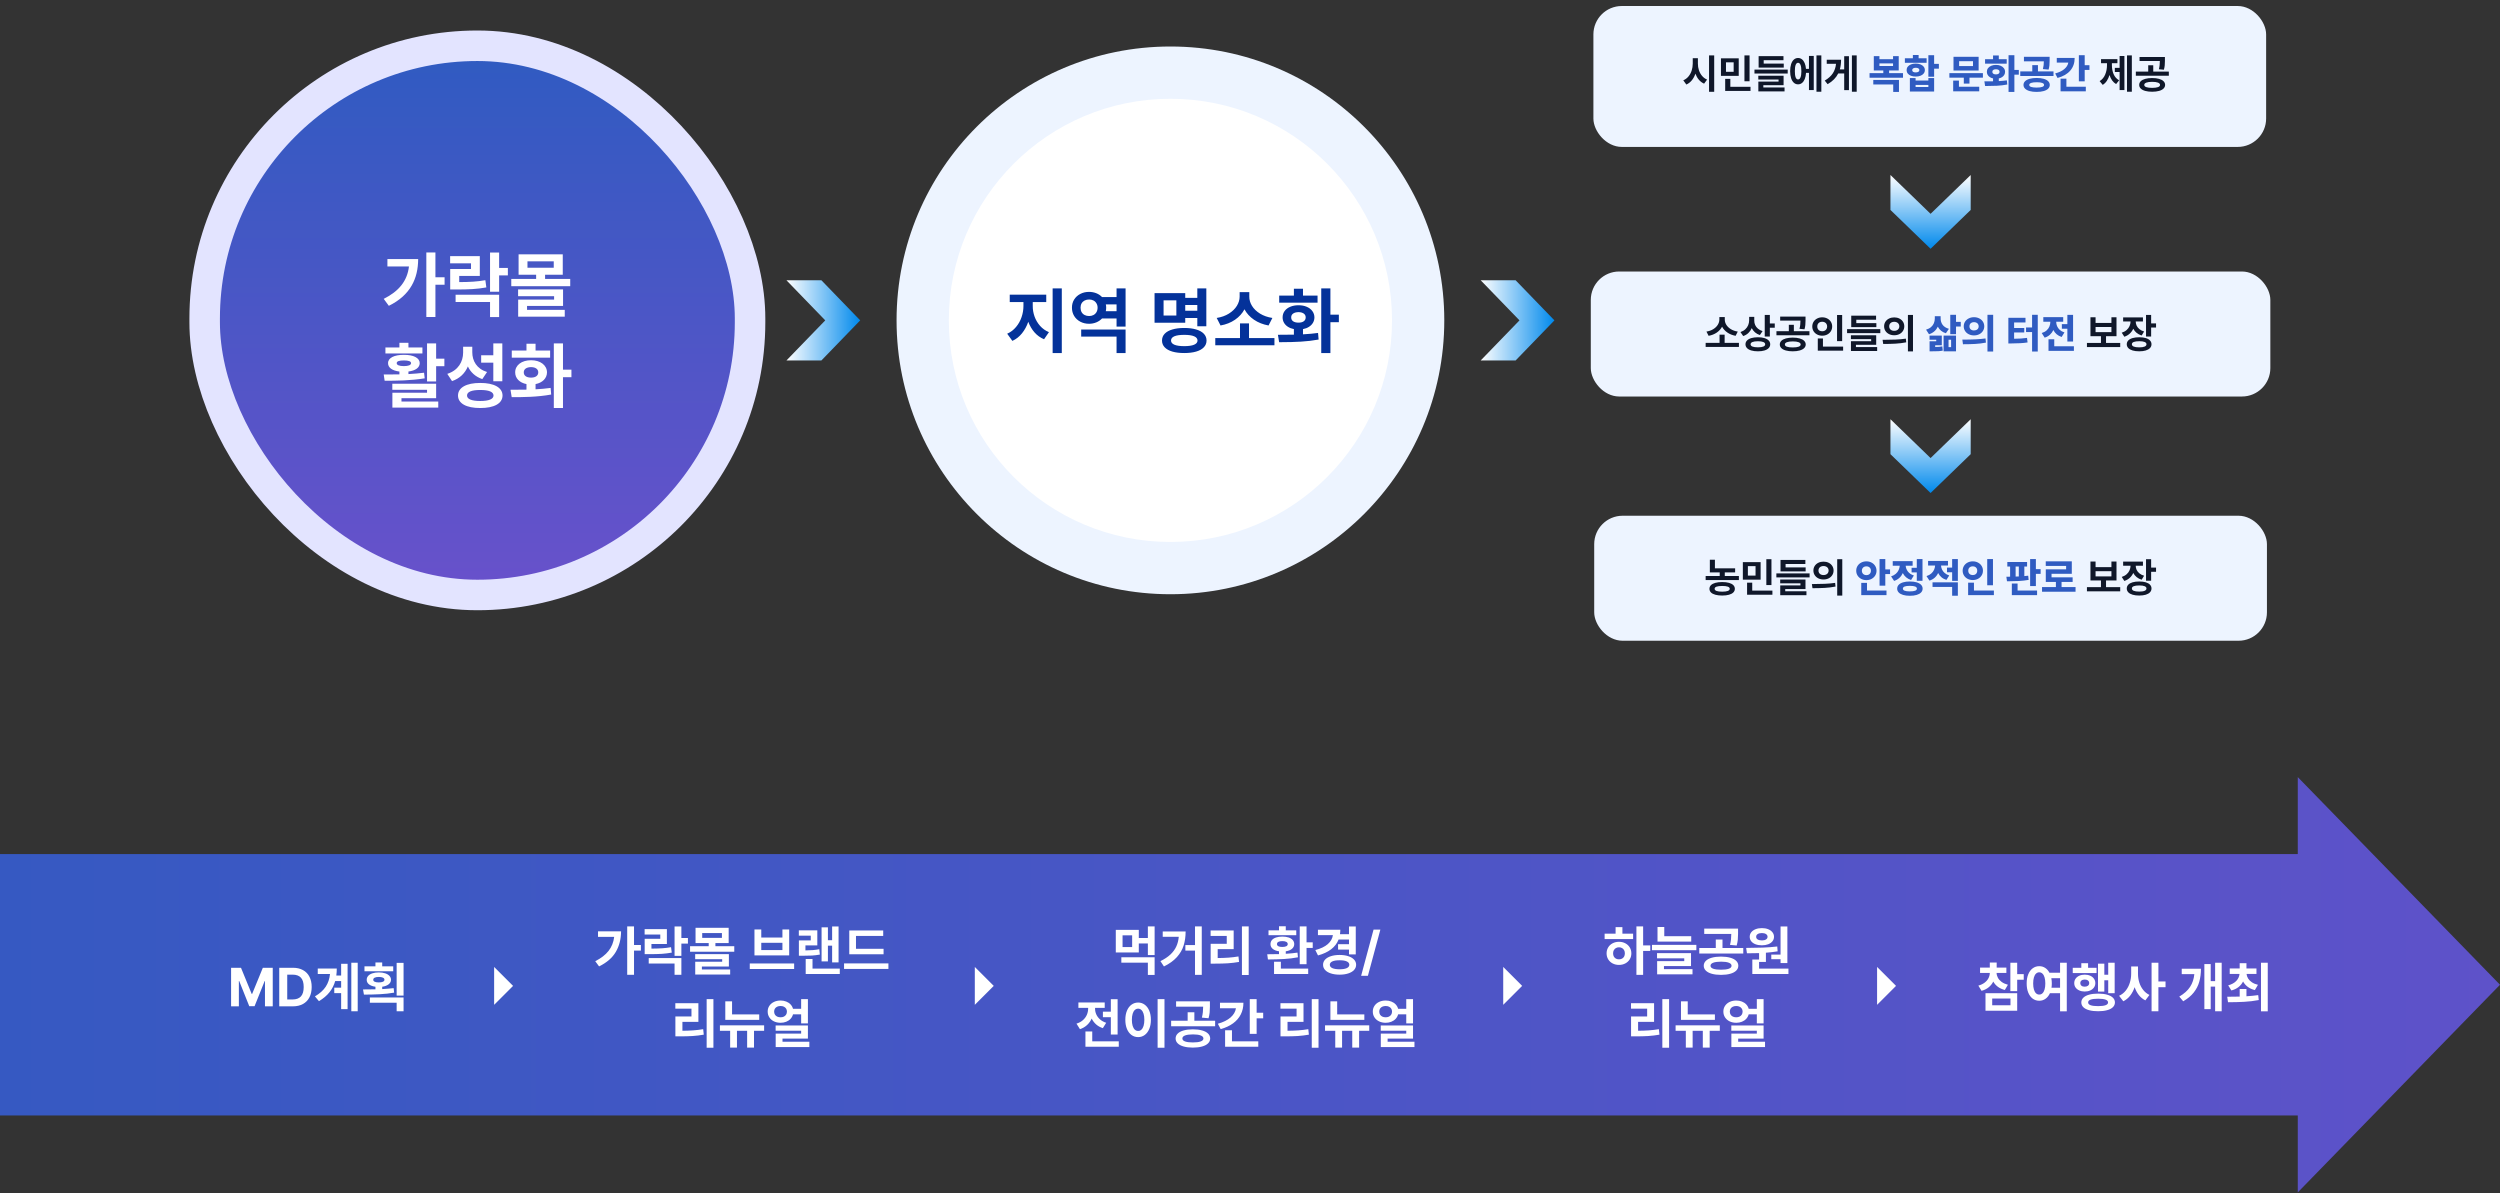 <svg width="1100" height="525" viewBox="0 0 1100 525" fill="none" xmlns="http://www.w3.org/2000/svg">
<rect x="0" y="0" width="1100" height="525" fill="#333333" stroke="none"/>
<rect x="90.051" y="20.135" width="239.977" height="241.655" rx="119.988" fill="url(#paint0_linear_364_16511)"/>
<rect x="90.051" y="20.135" width="239.977" height="241.655" rx="119.988" stroke="#E3E4FF" stroke-width="13.425"/>
<path d="M191.586 111.092V121.998H195.617V125.279H191.586V139.467H187.586V111.092H191.586ZM168.836 131.498C175.57 128.123 179.195 123.592 179.945 117.248H170.461V113.998H183.992C183.961 122.498 180.648 129.857 171.086 134.561L168.836 131.498ZM211.117 112.686V121.404H202.055V124.123C206.742 124.092 209.93 123.936 213.555 123.279L213.992 126.467C209.914 127.201 206.258 127.389 200.492 127.373H198.086V118.373H207.242V115.873H198.055V112.686H211.117ZM200.461 132.873V129.686H219.617V139.498H215.617V132.873H200.461ZM215.617 128.373V111.123H219.617V117.904H223.461V121.186H219.617V128.373H215.617ZM250.898 122.717V125.936H224.961V122.717H235.898V120.873H228.18V111.904H247.617V120.873H239.836V122.717H250.898ZM227.961 130.342V127.342H247.742V134.623H231.898V136.342H248.492V139.342H227.992V131.811H243.805V130.342H227.961ZM232.086 117.811H243.648V114.998H232.086V117.811ZM191.898 151.092V157.811H195.523V161.123H191.898V167.842H187.898V151.092H191.898ZM168.836 164.779C170.914 164.779 173.273 164.779 175.742 164.732V163.482C172.633 163.092 170.727 161.811 170.742 159.779C170.727 157.467 173.461 156.107 177.711 156.123C181.93 156.107 184.664 157.467 184.68 159.779C184.664 161.795 182.773 163.076 179.711 163.467V164.592C182.055 164.467 184.383 164.279 186.586 163.998L186.867 166.467C180.805 167.482 174.211 167.529 169.242 167.529L168.836 164.779ZM169.586 155.529V152.873H175.742V150.842H179.711V152.873H185.867V155.529H169.586ZM172.617 171.498V168.842H191.898V175.217H176.648V176.686H192.836V179.342H172.648V172.811H187.898V171.498H172.617ZM174.555 159.779C174.539 160.639 175.68 161.076 177.711 161.092C179.711 161.076 180.852 160.639 180.867 159.779C180.852 158.951 179.711 158.592 177.711 158.592C175.68 158.592 174.539 158.951 174.555 159.779ZM207.805 154.967C207.789 158.764 209.742 162.279 214.305 163.686L212.211 166.811C209.148 165.748 207.07 163.795 205.867 161.232C204.617 164.201 202.32 166.529 198.898 167.686L196.805 164.498C201.664 162.936 203.758 159.123 203.773 155.154V152.561H207.805V154.967ZM201.523 174.029C201.523 170.529 205.242 168.482 211.305 168.498C217.383 168.482 221.102 170.529 221.117 174.029C221.102 177.545 217.383 179.545 211.305 179.529C205.242 179.545 201.523 177.545 201.523 174.029ZM205.492 174.029C205.492 175.607 207.539 176.436 211.305 176.436C215.086 176.436 217.133 175.607 217.148 174.029C217.133 172.404 215.086 171.592 211.305 171.592C207.539 171.592 205.492 172.404 205.492 174.029ZM211.711 159.561V156.311H217.055V151.092H221.023V167.748H217.055V159.561H211.711ZM247.711 151.092V162.654H251.43V165.967H247.711V179.529H243.68V151.092H247.711ZM224.617 171.498C226.695 171.498 229.117 171.498 231.648 171.436V168.998C228.633 168.404 226.664 166.482 226.68 163.842C226.664 160.67 229.539 158.498 233.68 158.498C237.742 158.498 240.648 160.67 240.68 163.842C240.648 166.482 238.648 168.42 235.648 168.998V171.295C237.898 171.17 240.164 170.982 242.273 170.686L242.523 173.592C236.477 174.717 229.945 174.764 225.148 174.748L224.617 171.498ZM225.18 157.373V154.248H231.648V151.248H235.648V154.248H242.055V157.373H225.18ZM230.461 163.842C230.445 165.342 231.727 166.154 233.68 166.154C235.57 166.154 236.836 165.342 236.836 163.842C236.836 162.373 235.57 161.545 233.68 161.529C231.727 161.545 230.445 162.373 230.461 163.842Z" fill="white"/>
<path d="M361.404 158.616H346.027L363.113 140.962L346.027 123.307H361.404L378.489 140.962L361.404 158.616Z" fill="url(#paint1_linear_364_16511)"/>
<circle cx="514.988" cy="140.962" r="120.5" fill="#EDF4FF"/>
<circle cx="514.988" cy="140.962" r="97.5" fill="white"/>
<path d="M454.41 134.649C454.4 136.222 454.665 137.769 455.207 139.29C455.749 140.8 456.556 142.165 457.629 143.384C458.702 144.592 460.004 145.514 461.535 146.149L459.379 149.274C457.754 148.587 456.358 147.582 455.191 146.259C454.025 144.925 453.108 143.368 452.441 141.587C451.775 143.514 450.848 145.212 449.66 146.681C448.483 148.139 447.077 149.243 445.441 149.993L443.16 146.837C444.681 146.16 445.978 145.175 447.051 143.884C448.134 142.592 448.947 141.144 449.488 139.54C450.04 137.925 450.316 136.295 450.316 134.649V132.899H444.285V129.649H460.348V132.899H454.41V134.649ZM463.16 126.899H467.191V155.337H463.16V126.899ZM495.254 155.337H491.285V148.118H475.723V144.993H495.254V155.337ZM471.66 135.368C471.65 134.056 471.967 132.873 472.613 131.821C473.27 130.759 474.171 129.931 475.316 129.337C476.462 128.733 477.743 128.431 479.16 128.431C480.316 128.431 481.389 128.629 482.379 129.024C483.368 129.42 484.207 129.983 484.895 130.712H491.285V126.899H495.254V143.712H491.285V140.118H484.895C484.207 140.858 483.374 141.431 482.395 141.837C481.415 142.243 480.358 142.451 479.223 142.462C477.796 142.462 476.504 142.16 475.348 141.556C474.191 140.941 473.285 140.097 472.629 139.024C471.973 137.941 471.65 136.722 471.66 135.368ZM475.441 135.368C475.441 136.129 475.598 136.79 475.91 137.353C476.233 137.905 476.681 138.326 477.254 138.618C477.827 138.91 478.483 139.056 479.223 139.056C479.921 139.056 480.551 138.91 481.113 138.618C481.676 138.326 482.118 137.905 482.441 137.353C482.775 136.79 482.941 136.129 482.941 135.368C482.941 134.649 482.775 134.019 482.441 133.478C482.118 132.925 481.676 132.504 481.113 132.212C480.551 131.92 479.921 131.774 479.223 131.774C478.483 131.774 477.827 131.92 477.254 132.212C476.681 132.504 476.233 132.92 475.91 133.462C475.598 134.004 475.441 134.639 475.441 135.368ZM491.285 136.931V133.931H486.566C486.671 134.358 486.723 134.837 486.723 135.368C486.723 135.889 486.665 136.41 486.551 136.931H491.285ZM530.785 143.556H526.816V139.931H521.504V141.993H508.004V128.993H521.504V131.056H526.816V126.899H530.785V143.556ZM511.285 149.837C511.285 148.681 511.676 147.686 512.457 146.853C513.249 146.019 514.379 145.389 515.848 144.962C517.316 144.524 519.056 144.306 521.066 144.306C523.087 144.306 524.832 144.524 526.301 144.962C527.77 145.389 528.9 146.019 529.691 146.853C530.483 147.686 530.879 148.681 530.879 149.837C530.879 150.993 530.483 151.983 529.691 152.806C528.9 153.639 527.77 154.269 526.301 154.696C524.832 155.123 523.087 155.337 521.066 155.337C519.046 155.337 517.301 155.123 515.832 154.696C514.374 154.269 513.249 153.639 512.457 152.806C511.676 151.983 511.285 150.993 511.285 149.837ZM517.598 138.837V132.149H511.973V138.837H517.598ZM515.254 149.837C515.254 150.649 515.749 151.264 516.738 151.681C517.738 152.097 519.181 152.306 521.066 152.306C522.962 152.306 524.405 152.097 525.395 151.681C526.395 151.264 526.9 150.649 526.91 149.837C526.9 149.004 526.4 148.379 525.41 147.962C524.421 147.545 522.973 147.337 521.066 147.337C519.16 147.337 517.712 147.545 516.723 147.962C515.743 148.379 515.254 149.004 515.254 149.837ZM526.816 136.712V134.212H521.504V136.712H526.816ZM560.754 151.931H534.723V148.743H545.598V142.306H549.566V148.743H560.754V151.931ZM535.348 139.899C537.41 139.576 539.202 138.936 540.723 137.978C542.254 137.019 543.421 135.884 544.223 134.571C545.025 133.259 545.431 131.92 545.441 130.556V128.524H549.691V130.556C549.681 131.931 550.077 133.274 550.879 134.587C551.691 135.899 552.868 137.035 554.41 137.993C555.952 138.941 557.764 139.576 559.848 139.899L558.16 143.212C555.702 142.764 553.561 141.915 551.738 140.665C549.915 139.415 548.525 137.889 547.566 136.087C546.618 137.889 545.233 139.42 543.41 140.681C541.598 141.931 539.473 142.774 537.035 143.212L535.348 139.899ZM585.379 138.462H589.098V141.774H585.379V155.337H581.348V126.899H585.379V138.462ZM562.285 147.306C565.285 147.306 567.629 147.285 569.316 147.243V144.806C568.316 144.608 567.441 144.269 566.691 143.79C565.941 143.311 565.363 142.717 564.957 142.009C564.551 141.3 564.348 140.514 564.348 139.649C564.348 138.608 564.639 137.681 565.223 136.868C565.816 136.056 566.645 135.425 567.707 134.978C568.77 134.53 569.983 134.306 571.348 134.306C572.691 134.306 573.889 134.53 574.941 134.978C576.004 135.425 576.832 136.056 577.426 136.868C578.03 137.681 578.337 138.608 578.348 139.649C578.337 140.514 578.124 141.306 577.707 142.024C577.29 142.733 576.702 143.326 575.941 143.806C575.191 144.285 574.316 144.618 573.316 144.806V147.103C575.848 146.967 578.056 146.764 579.941 146.493L580.191 149.399C577.691 149.858 575.103 150.165 572.426 150.321C569.749 150.478 566.926 150.556 563.957 150.556H562.816L562.285 147.306ZM562.848 130.056H569.316V127.056H573.316V130.056H579.723V133.181H562.848V130.056ZM568.129 139.649C568.118 140.389 568.4 140.962 568.973 141.368C569.556 141.764 570.348 141.962 571.348 141.962C572.316 141.962 573.082 141.764 573.645 141.368C574.217 140.962 574.504 140.389 574.504 139.649C574.504 138.931 574.217 138.368 573.645 137.962C573.072 137.556 572.306 137.347 571.348 137.337C570.358 137.347 569.572 137.556 568.988 137.962C568.405 138.368 568.118 138.931 568.129 139.649Z" fill="#04329A"/>
<path d="M666.865 158.616H651.488L668.573 140.962L651.488 123.307H666.865L683.95 140.962L666.865 158.616Z" fill="url(#paint2_linear_364_16511)"/>
<rect x="701.096" y="2.645" width="296" height="62" rx="12.5" fill="#EDF4FF"/>
<path d="M747.075 27.992C747.069 28.994 747.219 29.961 747.523 30.893C747.828 31.824 748.285 32.653 748.895 33.38C749.504 34.106 750.245 34.654 751.118 35.023L749.8 36.816C748.909 36.412 748.142 35.832 747.497 35.076C746.858 34.32 746.352 33.433 745.977 32.413C745.607 33.526 745.089 34.496 744.421 35.322C743.753 36.143 742.944 36.77 741.995 37.203L740.642 35.34C741.544 34.959 742.306 34.394 742.927 33.644C743.554 32.888 744.022 32.023 744.333 31.051C744.644 30.072 744.802 29.053 744.808 27.992V25.602H747.075V27.992ZM751.979 24.371H754.247V40.402H751.979V24.371ZM765.04 33.371H757.218V25.654H765.04V33.371ZM759.081 34.707H761.349V38.205H770.226V40.016H759.081V34.707ZM762.808 31.596V27.43H759.433V31.596H762.808ZM767.554 24.389H769.804V35.762H767.554V24.389ZM786.591 32.369H771.966V30.611H786.591V32.369ZM773.653 33.318H784.78V37.502H775.868V38.486H785.202V40.227H773.671V35.902H782.565V35.006H773.653V33.318ZM773.794 24.688H784.728V26.48H776.026V27.975H784.851V29.732H773.794V24.688ZM801.392 40.367H799.247V24.371H801.392V40.367ZM787.663 31.297C787.663 30.119 787.804 29.094 788.085 28.221C788.372 27.348 788.776 26.68 789.298 26.217C789.825 25.748 790.44 25.514 791.144 25.514C791.782 25.514 792.348 25.704 792.84 26.085C793.338 26.466 793.739 27.017 794.044 27.737C794.354 28.452 794.551 29.305 794.633 30.295H795.942V24.6H798.052V39.629H795.942V32.07H794.65C794.586 33.107 794.401 34.007 794.097 34.769C793.792 35.524 793.385 36.105 792.875 36.509C792.371 36.913 791.794 37.115 791.144 37.115C790.44 37.115 789.825 36.881 789.298 36.412C788.776 35.938 788.372 35.264 788.085 34.391C787.804 33.512 787.663 32.48 787.663 31.297ZM789.737 31.297C789.731 32.51 789.849 33.427 790.089 34.048C790.335 34.663 790.687 34.965 791.144 34.953C791.606 34.965 791.964 34.666 792.216 34.057C792.474 33.447 792.603 32.548 792.603 31.358C792.603 30.122 792.477 29.19 792.225 28.564C791.973 27.936 791.612 27.623 791.144 27.623C790.687 27.623 790.335 27.934 790.089 28.555C789.849 29.176 789.731 30.09 789.737 31.297ZM816.948 40.367H814.839V24.371H816.948V40.367ZM802.886 35.463C804.474 34.52 805.657 33.453 806.437 32.264C807.222 31.074 807.693 29.68 807.852 28.08H803.765V26.27H810.075C810.075 27.857 809.891 29.281 809.521 30.541H811.446V24.723H813.538V39.664H811.446V32.316H808.827C808.358 33.254 807.74 34.115 806.973 34.9C806.205 35.685 805.265 36.4 804.151 37.045L802.886 35.463ZM938.009 40.367H935.882V24.371H938.009V40.367ZM923.841 35.691C924.948 35.012 925.763 34.042 926.284 32.782C926.812 31.517 927.075 30.143 927.075 28.66V27.799H924.456V26.006H931.663V27.799H929.237V28.66C929.231 30.107 929.48 31.426 929.984 32.615C930.494 33.805 931.3 34.713 932.401 35.34L931.083 36.992C929.735 36.195 928.766 34.865 928.174 33.002C927.893 33.975 927.503 34.833 927.005 35.577C926.507 36.321 925.903 36.91 925.194 37.344L923.841 35.691ZM930.521 29.855H932.63V24.635H934.739V39.629H932.63V31.666H930.521V29.855ZM946.938 34.338C948.104 34.338 949.115 34.458 949.971 34.698C950.826 34.933 951.485 35.278 951.948 35.735C952.411 36.187 952.646 36.728 952.651 37.361C952.646 37.982 952.411 38.519 951.948 38.97C951.485 39.427 950.823 39.773 949.962 40.007C949.106 40.247 948.099 40.367 946.938 40.367C945.784 40.367 944.776 40.247 943.915 40.007C943.06 39.773 942.4 39.427 941.938 38.97C941.475 38.519 941.243 37.982 941.243 37.361C941.243 36.728 941.475 36.187 941.938 35.735C942.4 35.278 943.06 34.933 943.915 34.698C944.776 34.458 945.784 34.338 946.938 34.338ZM939.767 31.508H945.216V28.713H947.431V31.508H954.286V33.318H939.767V31.508ZM941.401 25.092H952.563V26.393V26.858C952.563 27.561 952.534 28.212 952.476 28.81C952.417 29.407 952.294 30.031 952.106 30.682L949.909 30.471C950.073 29.814 950.182 29.217 950.234 28.678C950.287 28.133 950.319 27.523 950.331 26.85H941.401V25.092ZM943.476 37.361C943.47 37.789 943.766 38.114 944.363 38.337C944.967 38.554 945.825 38.662 946.938 38.662C948.052 38.662 948.91 38.554 949.514 38.337C950.117 38.114 950.419 37.789 950.419 37.361C950.419 36.922 950.12 36.588 949.522 36.359C948.931 36.125 948.09 36.008 947 36.008C945.863 36.008 944.99 36.122 944.381 36.351C943.771 36.579 943.47 36.916 943.476 37.361Z" fill="#0F172A"/>
<path d="M837.321 34.215H822.608V32.193H828.655V31.016H824.472V24.705H826.95V26.059H832.944V24.705H835.44V31.016H831.204V32.193H837.321V34.215ZM824.243 35.164H835.546V40.438H833.015V37.15H824.243V35.164ZM832.944 29.029V27.904H826.95V29.029H832.944ZM851.015 28.115H853.106V30.207H851.015V33.775H848.483V24.301H851.015V28.115ZM838.147 25.637H841.663V24.213H844.194V25.637H847.71V27.623H838.147V25.637ZM838.903 30.84C838.903 30.277 839.07 29.779 839.404 29.346C839.744 28.912 840.219 28.575 840.828 28.335C841.443 28.095 842.144 27.975 842.929 27.975C843.708 27.975 844.399 28.095 845.003 28.335C845.612 28.575 846.087 28.912 846.427 29.346C846.767 29.779 846.937 30.277 846.937 30.84C846.937 31.402 846.767 31.9 846.427 32.334C846.087 32.768 845.612 33.102 845.003 33.336C844.399 33.57 843.708 33.688 842.929 33.688C842.144 33.688 841.443 33.57 840.828 33.336C840.219 33.102 839.744 32.768 839.404 32.334C839.07 31.9 838.903 31.402 838.903 30.84ZM840.345 34.355H842.858V35.445H848.483V34.355H851.015V40.262H840.345V34.355ZM841.364 30.84C841.364 31.174 841.499 31.429 841.769 31.605C842.044 31.774 842.419 31.859 842.894 31.859C843.397 31.859 843.793 31.774 844.08 31.605C844.373 31.435 844.522 31.18 844.528 30.84C844.522 30.518 844.379 30.269 844.098 30.093C843.816 29.911 843.438 29.82 842.964 29.82C842.472 29.82 842.082 29.908 841.795 30.084C841.508 30.26 841.364 30.512 841.364 30.84ZM848.483 38.293V37.361H842.858V38.293H848.483ZM872.478 34.18H866.571V36.799H864.075V34.18H857.729V32.176H872.478V34.18ZM859.399 35.463H861.931V38.152H870.86V40.174H859.399V35.463ZM859.54 24.986H870.597V31.033H859.54V24.986ZM868.118 29.082V26.938H862.019V29.082H868.118ZM886.329 30.77H888.28V32.844H886.329V40.438H883.763V24.301H886.329V30.77ZM873.128 35.797C874.751 35.797 876.022 35.788 876.942 35.77V34.505C876.392 34.388 875.908 34.191 875.492 33.916C875.082 33.641 874.766 33.304 874.543 32.905C874.326 32.507 874.218 32.07 874.218 31.596C874.218 31.004 874.385 30.477 874.719 30.014C875.059 29.551 875.533 29.193 876.143 28.941C876.752 28.684 877.446 28.555 878.226 28.555C878.993 28.555 879.682 28.684 880.291 28.941C880.9 29.199 881.375 29.56 881.715 30.023C882.061 30.48 882.233 31.004 882.233 31.596C882.233 32.076 882.119 32.516 881.891 32.914C881.662 33.312 881.34 33.649 880.924 33.925C880.508 34.2 880.024 34.397 879.474 34.514V35.683C880.874 35.601 882.058 35.492 883.024 35.357L883.2 37.185C881.694 37.473 880.162 37.657 878.604 37.739C877.051 37.815 875.331 37.853 873.444 37.853L873.128 35.797ZM873.427 26.041H876.942V24.406H879.474V26.041H882.954V28.027H873.427V26.041ZM876.626 31.596C876.62 31.965 876.761 32.246 877.048 32.44C877.335 32.633 877.728 32.732 878.226 32.738C878.718 32.732 879.104 32.633 879.386 32.44C879.673 32.246 879.813 31.965 879.808 31.596C879.813 31.232 879.673 30.954 879.386 30.761C879.099 30.567 878.712 30.471 878.226 30.471C877.728 30.471 877.335 30.567 877.048 30.761C876.761 30.954 876.62 31.232 876.626 31.596ZM896.12 34.303C897.298 34.303 898.32 34.426 899.188 34.672C900.055 34.912 900.723 35.264 901.191 35.727C901.66 36.184 901.897 36.734 901.903 37.379C901.897 38.012 901.66 38.56 901.191 39.023C900.723 39.485 900.052 39.837 899.179 40.077C898.312 40.323 897.292 40.443 896.12 40.438C894.954 40.443 893.935 40.323 893.062 40.077C892.194 39.837 891.523 39.485 891.049 39.023C890.574 38.56 890.337 38.012 890.337 37.379C890.337 36.734 890.571 36.184 891.04 35.727C891.515 35.264 892.186 34.912 893.053 34.672C893.926 34.426 894.948 34.303 896.12 34.303ZM888.913 31.402H894.204V28.66H896.7V31.402H903.538V33.441H888.913V31.402ZM890.53 25.004H901.833V26.305V26.77C901.833 27.48 901.804 28.136 901.745 28.739C901.687 29.343 901.563 29.973 901.376 30.629L898.88 30.4C899.038 29.773 899.144 29.196 899.196 28.669C899.255 28.136 899.287 27.57 899.293 26.973H890.53V25.004ZM892.868 37.379C892.862 37.772 893.132 38.062 893.677 38.249C894.228 38.437 895.042 38.533 896.12 38.539C898.3 38.527 899.39 38.141 899.39 37.379C899.39 36.98 899.114 36.682 898.563 36.482C898.019 36.283 897.228 36.184 896.19 36.184C893.97 36.184 892.862 36.582 892.868 37.379ZM917.267 28.695H919.358V30.77H917.267V35.779H914.7V24.301H917.267V28.695ZM904.276 32.316C905.993 31.854 907.338 31.209 908.311 30.383C909.289 29.557 909.872 28.613 910.06 27.553H904.979V25.496H912.854C912.854 27.705 912.21 29.56 910.921 31.06C909.638 32.554 907.769 33.635 905.313 34.303L904.276 32.316ZM906.649 34.602H909.216V38.152H917.759V40.174H906.649V34.602Z" fill="#2F5BC1"/>
<path d="M831.797 92.377L831.797 77L849.452 94.085L867.106 77L867.106 92.377L849.452 109.462L831.797 92.377Z" fill="url(#paint3_linear_364_16511)"/>
<rect x="699.951" y="119.462" width="299" height="55" rx="12.5" fill="#EDF4FF"/>
<path d="M765.129 152.663H750.486V150.87H756.604V147.249H758.836V150.87H765.129V152.663ZM750.838 145.896C751.998 145.714 753.006 145.354 753.861 144.814C754.723 144.275 755.379 143.637 755.83 142.898C756.281 142.16 756.51 141.407 756.516 140.64V139.497H758.906V140.64C758.9 141.413 759.123 142.169 759.574 142.907C760.031 143.646 760.693 144.284 761.561 144.823C762.428 145.356 763.447 145.714 764.619 145.896L763.67 147.759C762.287 147.507 761.083 147.029 760.058 146.326C759.032 145.623 758.25 144.765 757.711 143.751C757.178 144.765 756.398 145.626 755.373 146.335C754.354 147.038 753.158 147.513 751.787 147.759L750.838 145.896ZM771.879 141.097C771.873 141.765 772.002 142.4 772.266 143.004C772.535 143.602 772.942 144.135 773.487 144.604C774.038 145.072 774.721 145.433 775.535 145.685L774.34 147.425C773.508 147.149 772.793 146.751 772.195 146.229C771.598 145.708 771.123 145.09 770.771 144.375C770.414 145.201 769.919 145.916 769.286 146.52C768.659 147.117 767.9 147.565 767.01 147.864L765.797 146.106C766.658 145.819 767.373 145.409 767.941 144.876C768.51 144.343 768.932 143.736 769.207 143.057C769.482 142.371 769.623 141.647 769.629 140.886V139.427H771.879V141.097ZM768.012 151.485C768.012 150.847 768.231 150.296 768.671 149.833C769.116 149.364 769.752 149.007 770.578 148.761C771.404 148.515 772.377 148.392 773.496 148.392C774.598 148.392 775.553 148.515 776.361 148.761C777.17 149.007 777.794 149.364 778.233 149.833C778.673 150.296 778.893 150.847 778.893 151.485C778.893 152.13 778.673 152.684 778.233 153.146C777.794 153.615 777.17 153.97 776.361 154.21C775.553 154.456 774.598 154.579 773.496 154.579C772.377 154.579 771.404 154.456 770.578 154.21C769.752 153.97 769.116 153.615 768.671 153.146C768.231 152.684 768.012 152.13 768.012 151.485ZM770.262 151.485C770.256 151.931 770.525 152.265 771.07 152.487C771.621 152.71 772.43 152.821 773.496 152.821C775.617 152.821 776.678 152.376 776.678 151.485C776.678 151.052 776.405 150.721 775.86 150.492C775.321 150.264 774.533 150.149 773.496 150.149C772.441 150.149 771.636 150.264 771.079 150.492C770.528 150.721 770.256 151.052 770.262 151.485ZM776.484 138.583H778.734V142.327H780.896V144.19H778.734V148.075H776.484V138.583ZM788.807 148.55C789.973 148.55 790.983 148.67 791.839 148.91C792.694 149.145 793.354 149.49 793.816 149.947C794.279 150.398 794.514 150.94 794.52 151.573C794.514 152.194 794.279 152.73 793.816 153.182C793.354 153.639 792.691 153.984 791.83 154.219C790.975 154.459 789.967 154.579 788.807 154.579C787.652 154.579 786.645 154.459 785.783 154.219C784.928 153.984 784.269 153.639 783.806 153.182C783.343 152.73 783.111 152.194 783.111 151.573C783.111 150.94 783.343 150.398 783.806 149.947C784.269 149.49 784.928 149.145 785.783 148.91C786.645 148.67 787.652 148.55 788.807 148.55ZM781.635 145.72H787.084V142.925H789.299V145.72H796.154V147.53H781.635V145.72ZM783.27 139.304H794.432V140.604V141.07C794.432 141.773 794.402 142.424 794.344 143.021C794.285 143.619 794.162 144.243 793.975 144.894L791.777 144.683C791.941 144.026 792.05 143.429 792.103 142.89C792.155 142.345 792.188 141.735 792.199 141.062H783.27V139.304ZM785.344 151.573C785.338 152.001 785.634 152.326 786.231 152.549C786.835 152.766 787.693 152.874 788.807 152.874C789.92 152.874 790.778 152.766 791.382 152.549C791.985 152.326 792.287 152.001 792.287 151.573C792.287 151.134 791.988 150.8 791.391 150.571C790.799 150.337 789.958 150.22 788.868 150.22C787.731 150.22 786.858 150.334 786.249 150.562C785.64 150.791 785.338 151.128 785.344 151.573ZM810.551 150.097H808.301V138.601H810.551V150.097ZM797.402 143.646C797.402 142.878 797.596 142.187 797.982 141.571C798.369 140.956 798.894 140.479 799.556 140.139C800.224 139.793 800.965 139.62 801.779 139.62C802.588 139.62 803.326 139.793 803.994 140.139C804.662 140.479 805.189 140.956 805.576 141.571C805.963 142.187 806.156 142.878 806.156 143.646C806.156 144.425 805.963 145.125 805.576 145.746C805.189 146.361 804.662 146.842 803.994 147.188C803.326 147.533 802.588 147.706 801.779 147.706C800.965 147.706 800.224 147.533 799.556 147.188C798.888 146.842 798.36 146.361 797.974 145.746C797.593 145.125 797.402 144.425 797.402 143.646ZM799.6 143.646C799.594 144.079 799.685 144.457 799.872 144.779C800.06 145.096 800.317 145.339 800.646 145.509C800.979 145.673 801.357 145.755 801.779 145.755C802.189 145.755 802.556 145.673 802.878 145.509C803.206 145.339 803.464 145.096 803.651 144.779C803.845 144.457 803.941 144.079 803.941 143.646C803.941 143.224 803.845 142.854 803.651 142.538C803.464 142.222 803.206 141.981 802.878 141.817C802.55 141.647 802.184 141.565 801.779 141.571C801.357 141.565 800.979 141.647 800.646 141.817C800.317 141.981 800.06 142.222 799.872 142.538C799.685 142.854 799.594 143.224 799.6 143.646ZM799.828 148.937H802.096V152.505H810.973V154.298H799.828V148.937ZM827.338 146.581H812.713V144.823H827.338V146.581ZM814.4 147.53H825.527V151.714H816.615V152.698H825.949V154.438H814.418V150.114H823.312V149.218H814.4V147.53ZM814.541 138.899H825.475V140.692H816.773V142.187H825.598V143.944H814.541V138.899ZM833.455 139.655C834.293 139.655 835.049 139.822 835.723 140.156C836.396 140.49 836.924 140.956 837.305 141.554C837.691 142.146 837.885 142.819 837.885 143.575C837.885 144.331 837.691 145.008 837.305 145.605C836.924 146.203 836.396 146.672 835.723 147.012C835.049 147.346 834.293 147.513 833.455 147.513C832.623 147.513 831.867 147.346 831.188 147.012C830.508 146.672 829.975 146.203 829.588 145.605C829.201 145.008 829.008 144.331 829.008 143.575C829.008 142.825 829.201 142.151 829.588 141.554C829.975 140.956 830.508 140.49 831.188 140.156C831.867 139.822 832.623 139.655 833.455 139.655ZM828.999 149.517C830.757 149.517 832.436 149.481 834.035 149.411C835.641 149.341 837.152 149.206 838.57 149.007L838.746 150.624C837.176 150.929 835.579 151.125 833.956 151.213C832.339 151.301 830.555 151.345 828.604 151.345L828.34 149.517H828.999ZM831.24 143.575C831.24 143.985 831.334 144.343 831.521 144.647C831.715 144.946 831.979 145.175 832.312 145.333C832.652 145.491 833.033 145.567 833.455 145.562C833.883 145.567 834.267 145.491 834.606 145.333C834.946 145.175 835.213 144.946 835.406 144.647C835.605 144.343 835.705 143.985 835.705 143.575C835.705 143.171 835.605 142.819 835.406 142.521C835.213 142.216 834.946 141.984 834.606 141.826C834.267 141.668 833.883 141.589 833.455 141.589C833.033 141.589 832.652 141.668 832.312 141.826C831.979 141.984 831.715 142.216 831.521 142.521C831.334 142.819 831.24 143.171 831.24 143.575ZM839.484 138.583H841.717V154.614H839.484V138.583ZM932.895 152.716H918.252V150.888H924.422V147.935H919.799V139.603H922.049V142.081H929.027V139.603H931.26V147.935H926.654V150.888H932.895V152.716ZM929.027 146.142V143.874H922.049V146.142H929.027ZM942.896 141.448H939.715C939.721 142.087 939.855 142.696 940.119 143.276C940.389 143.856 940.799 144.372 941.35 144.823C941.9 145.274 942.586 145.62 943.406 145.86L942.334 147.618C941.473 147.354 940.731 146.968 940.11 146.458C939.489 145.948 938.997 145.342 938.634 144.639C938.265 145.465 937.749 146.183 937.087 146.792C936.431 147.396 935.637 147.853 934.705 148.163L933.562 146.388C934.412 146.118 935.127 145.729 935.707 145.219C936.287 144.709 936.718 144.129 936.999 143.479C937.286 142.828 937.436 142.151 937.447 141.448H934.178V139.655H942.896V141.448ZM935.777 151.468C935.777 150.823 935.997 150.27 936.437 149.807C936.876 149.344 937.509 148.992 938.335 148.752C939.161 148.512 940.137 148.392 941.262 148.392C942.369 148.392 943.327 148.512 944.136 148.752C944.944 148.992 945.565 149.344 945.999 149.807C946.438 150.27 946.658 150.823 946.658 151.468C946.658 152.118 946.438 152.675 945.999 153.138C945.565 153.606 944.944 153.964 944.136 154.21C943.327 154.456 942.369 154.579 941.262 154.579C940.137 154.579 939.161 154.456 938.335 154.21C937.515 153.964 936.882 153.606 936.437 153.138C935.997 152.669 935.777 152.112 935.777 151.468ZM938.027 151.468C938.021 151.919 938.294 152.262 938.845 152.496C939.396 152.725 940.201 152.839 941.262 152.839C942.305 152.839 943.096 152.725 943.635 152.496C944.174 152.268 944.443 151.925 944.443 151.468C944.443 151.028 944.177 150.697 943.644 150.475C943.116 150.246 942.343 150.132 941.323 150.132C940.239 150.132 939.416 150.243 938.854 150.466C938.297 150.688 938.021 151.022 938.027 151.468ZM944.25 138.583H946.5V142.292H948.662V144.12H946.5V148.075H944.25V138.583Z" fill="#0F172A"/>
<path d="M853.881 140.06C853.869 141.138 854.153 142.084 854.733 142.898C855.313 143.707 856.242 144.302 857.52 144.683L856.184 146.634C855.352 146.376 854.64 146.001 854.048 145.509C853.462 145.017 852.993 144.428 852.642 143.742C852.267 144.533 851.757 145.213 851.112 145.781C850.468 146.35 849.686 146.78 848.766 147.073L847.465 145.052C848.361 144.788 849.097 144.404 849.671 143.9C850.245 143.396 850.661 142.822 850.919 142.178C851.183 141.533 851.314 140.856 851.314 140.147V139.128H853.881V140.06ZM848.994 147.653H854.391V151.907H851.49V152.681C852.152 152.669 852.715 152.646 853.178 152.61C853.646 152.575 854.121 152.511 854.602 152.417L854.812 154.28C854.168 154.409 853.523 154.491 852.879 154.526C852.234 154.562 851.285 154.579 850.031 154.579H849.012V150.149H851.947V149.481H848.994V147.653ZM855.182 147.653H860.648V154.579H855.182V147.653ZM858.486 152.751V149.481H857.361V152.751H858.486ZM858.117 138.513H860.648V141.624H862.74V143.663H860.648V147.056H858.117V138.513ZM868.559 139.567C869.402 139.567 870.167 139.74 870.853 140.086C871.538 140.426 872.077 140.9 872.47 141.51C872.868 142.119 873.07 142.808 873.076 143.575C873.07 144.343 872.868 145.034 872.47 145.649C872.077 146.259 871.538 146.733 870.853 147.073C870.167 147.413 869.402 147.583 868.559 147.583C867.721 147.583 866.956 147.413 866.265 147.073C865.579 146.733 865.037 146.259 864.639 145.649C864.24 145.034 864.041 144.343 864.041 143.575C864.041 142.808 864.24 142.119 864.639 141.51C865.037 140.9 865.579 140.426 866.265 140.086C866.956 139.74 867.721 139.567 868.559 139.567ZM864.015 149.429C867.958 149.429 871.16 149.259 873.621 148.919L873.814 150.747C872.25 151.052 870.653 151.248 869.024 151.336C867.401 151.424 865.629 151.468 863.707 151.468L863.426 149.429H864.015ZM866.555 143.575C866.555 143.962 866.64 144.293 866.81 144.568C866.985 144.844 867.223 145.052 867.521 145.192C867.82 145.333 868.157 145.403 868.532 145.403C869.136 145.403 869.631 145.245 870.018 144.929C870.41 144.612 870.609 144.161 870.615 143.575C870.609 143.194 870.516 142.866 870.334 142.591C870.158 142.315 869.915 142.107 869.604 141.967C869.3 141.82 868.951 141.747 868.559 141.747C868.178 141.747 867.835 141.82 867.53 141.967C867.226 142.107 866.985 142.315 866.81 142.591C866.64 142.866 866.555 143.194 866.555 143.575ZM874.482 138.513H876.996V154.685H874.482V138.513ZM896.613 154.685H894.117V146.106H891.463V144.085H894.117V138.513H896.613V154.685ZM883.676 139.831H891.217V141.87H886.207V144.313H890.672V146.282H886.207V149.051C887.309 149.039 888.305 149.007 889.195 148.954C890.092 148.901 890.988 148.808 891.885 148.673L892.131 150.677C891.035 150.841 889.939 150.952 888.844 151.011C887.754 151.069 886.465 151.104 884.977 151.116H883.676V139.831ZM912.152 150.29H909.639V144.647H907.213V142.608H909.639V138.53H912.152V150.29ZM898.354 146.528C899.232 146.265 899.953 145.878 900.516 145.368C901.084 144.853 901.497 144.272 901.755 143.628C902.013 142.983 902.145 142.31 902.15 141.606V141.571H899.057V139.55H907.811V141.571H904.734V141.624C904.734 142.263 904.857 142.887 905.104 143.496C905.355 144.1 905.751 144.647 906.29 145.14C906.835 145.626 907.523 146.001 908.355 146.265L907.125 148.269C906.27 147.993 905.537 147.595 904.928 147.073C904.318 146.552 903.835 145.931 903.478 145.21C903.108 146.007 902.604 146.695 901.966 147.275C901.333 147.85 900.562 148.28 899.654 148.567L898.354 146.528ZM901.342 149.271H903.873V152.364H912.521V154.386H901.342V149.271Z" fill="#2F5BC1"/>
<path d="M831.797 199.839L831.797 184.462L849.452 201.547L867.106 184.462L867.106 199.839L849.452 216.924L831.797 199.839Z" fill="url(#paint4_linear_364_16511)"/>
<rect x="701.451" y="226.924" width="296" height="55" rx="12.5" fill="#EDF4FF"/>
<path d="M763.459 251.846H758.906V253.445H765.111V255.238H750.486V253.445H756.674V251.846H752.332V246.291H754.564V250.053H763.459V251.846ZM752.156 259.07C752.156 258.443 752.379 257.907 752.824 257.462C753.275 257.017 753.92 256.68 754.758 256.451C755.602 256.217 756.604 256.1 757.764 256.1C758.918 256.1 759.911 256.217 760.743 256.451C761.575 256.68 762.214 257.017 762.659 257.462C763.104 257.907 763.33 258.443 763.336 259.07C763.33 259.697 763.104 260.233 762.659 260.679C762.214 261.124 761.575 261.461 760.743 261.689C759.911 261.924 758.918 262.041 757.764 262.041C756.604 262.041 755.602 261.924 754.758 261.689C753.92 261.461 753.275 261.124 752.824 260.679C752.379 260.233 752.156 259.697 752.156 259.07ZM754.441 259.07C754.436 259.486 754.711 259.803 755.268 260.02C755.83 260.23 756.662 260.336 757.764 260.336C758.848 260.336 759.671 260.23 760.233 260.02C760.796 259.803 761.08 259.486 761.086 259.07C761.08 258.238 759.996 257.822 757.834 257.822C756.691 257.822 755.839 257.925 755.276 258.13C754.714 258.329 754.436 258.643 754.441 259.07ZM774.674 255.045H766.852V247.328H774.674V255.045ZM768.715 256.381H770.982V259.879H779.859V261.689H768.715V256.381ZM772.441 253.27V249.104H769.066V253.27H772.441ZM777.188 246.062H779.438V257.436H777.188V246.062ZM796.225 254.043H781.6V252.285H796.225V254.043ZM783.287 254.992H794.414V259.176H785.502V260.16H794.836V261.9H783.305V257.576H792.199V256.68H783.287V254.992ZM783.428 246.361H794.361V248.154H785.66V249.648H794.484V251.406H783.428V246.361ZM802.342 247.117C803.18 247.117 803.936 247.284 804.609 247.618C805.283 247.952 805.811 248.418 806.191 249.016C806.578 249.607 806.771 250.281 806.771 251.037C806.771 251.793 806.578 252.47 806.191 253.067C805.811 253.665 805.283 254.134 804.609 254.474C803.936 254.808 803.18 254.975 802.342 254.975C801.51 254.975 800.754 254.808 800.074 254.474C799.395 254.134 798.861 253.665 798.475 253.067C798.088 252.47 797.895 251.793 797.895 251.037C797.895 250.287 798.088 249.613 798.475 249.016C798.861 248.418 799.395 247.952 800.074 247.618C800.754 247.284 801.51 247.117 802.342 247.117ZM797.886 256.979C799.644 256.979 801.322 256.943 802.922 256.873C804.527 256.803 806.039 256.668 807.457 256.469L807.633 258.086C806.062 258.391 804.466 258.587 802.843 258.675C801.226 258.763 799.441 258.807 797.49 258.807L797.227 256.979H797.886ZM800.127 251.037C800.127 251.447 800.221 251.805 800.408 252.109C800.602 252.408 800.865 252.637 801.199 252.795C801.539 252.953 801.92 253.029 802.342 253.023C802.77 253.029 803.153 252.953 803.493 252.795C803.833 252.637 804.1 252.408 804.293 252.109C804.492 251.805 804.592 251.447 804.592 251.037C804.592 250.633 804.492 250.281 804.293 249.982C804.1 249.678 803.833 249.446 803.493 249.288C803.153 249.13 802.77 249.051 802.342 249.051C801.92 249.051 801.539 249.13 801.199 249.288C800.865 249.446 800.602 249.678 800.408 249.982C800.221 250.281 800.127 250.633 800.127 251.037ZM808.371 246.045H810.604V262.076H808.371V246.045ZM932.895 260.178H918.252V258.35H924.422V255.396H919.799V247.064H922.049V249.543H929.027V247.064H931.26V255.396H926.654V258.35H932.895V260.178ZM929.027 253.604V251.336H922.049V253.604H929.027ZM942.896 248.91H939.715C939.721 249.549 939.855 250.158 940.119 250.738C940.389 251.318 940.799 251.834 941.35 252.285C941.9 252.736 942.586 253.082 943.406 253.322L942.334 255.08C941.473 254.816 940.731 254.43 940.11 253.92C939.489 253.41 938.997 252.804 938.634 252.101C938.265 252.927 937.749 253.645 937.087 254.254C936.431 254.857 935.637 255.314 934.705 255.625L933.562 253.85C934.412 253.58 935.127 253.19 935.707 252.681C936.287 252.171 936.718 251.591 936.999 250.94C937.286 250.29 937.436 249.613 937.447 248.91H934.178V247.117H942.896V248.91ZM935.777 258.93C935.777 258.285 935.997 257.731 936.437 257.269C936.876 256.806 937.509 256.454 938.335 256.214C939.161 255.974 940.137 255.854 941.262 255.854C942.369 255.854 943.327 255.974 944.136 256.214C944.944 256.454 945.565 256.806 945.999 257.269C946.438 257.731 946.658 258.285 946.658 258.93C946.658 259.58 946.438 260.137 945.999 260.6C945.565 261.068 944.944 261.426 944.136 261.672C943.327 261.918 942.369 262.041 941.262 262.041C940.137 262.041 939.161 261.918 938.335 261.672C937.515 261.426 936.882 261.068 936.437 260.6C935.997 260.131 935.777 259.574 935.777 258.93ZM938.027 258.93C938.021 259.381 938.294 259.724 938.845 259.958C939.396 260.187 940.201 260.301 941.262 260.301C942.305 260.301 943.096 260.187 943.635 259.958C944.174 259.729 944.443 259.387 944.443 258.93C944.443 258.49 944.177 258.159 943.644 257.937C943.116 257.708 942.343 257.594 941.323 257.594C940.239 257.594 939.416 257.705 938.854 257.928C938.297 258.15 938.021 258.484 938.027 258.93ZM944.25 246.045H946.5V249.754H948.662V251.582H946.5V255.537H944.25V246.045Z" fill="#0F172A"/>
<path d="M829.535 250.527H831.627V252.602H829.535V257.682H827.004V245.992H829.535V250.527ZM816.738 251.125C816.732 250.34 816.926 249.634 817.318 249.007C817.717 248.374 818.259 247.882 818.944 247.53C819.636 247.173 820.395 246.994 821.221 246.994C822.041 246.994 822.791 247.173 823.471 247.53C824.15 247.882 824.687 248.374 825.079 249.007C825.472 249.634 825.668 250.34 825.668 251.125C825.668 251.904 825.472 252.61 825.079 253.243C824.687 253.87 824.15 254.362 823.471 254.72C822.791 255.077 822.041 255.256 821.221 255.256C820.395 255.256 819.639 255.077 818.953 254.72C818.268 254.362 817.726 253.87 817.327 253.243C816.929 252.61 816.732 251.904 816.738 251.125ZM818.953 256.451H821.484V259.826H830.062V261.848H818.953V256.451ZM819.217 251.125C819.217 251.518 819.305 251.86 819.48 252.153C819.656 252.446 819.896 252.672 820.201 252.83C820.506 252.982 820.846 253.059 821.221 253.059C821.596 253.059 821.933 252.982 822.231 252.83C822.53 252.672 822.768 252.449 822.943 252.162C823.119 251.869 823.207 251.523 823.207 251.125C823.207 250.715 823.119 250.366 822.943 250.079C822.768 249.786 822.53 249.563 822.231 249.411C821.933 249.259 821.596 249.186 821.221 249.191C820.846 249.186 820.506 249.259 820.201 249.411C819.896 249.563 819.656 249.786 819.48 250.079C819.305 250.372 819.217 250.721 819.217 251.125ZM845.9 255.555H843.387V251.863H841.102V249.824H843.387V245.975H845.9V255.555ZM832.084 253.604C832.916 253.334 833.607 252.956 834.158 252.47C834.715 251.978 835.131 251.427 835.406 250.817C835.688 250.208 835.849 249.572 835.89 248.91H832.805V246.889H841.559V248.91H838.5C838.564 249.854 838.893 250.712 839.484 251.485C840.076 252.259 840.949 252.836 842.104 253.217L840.873 255.203C840.023 254.934 839.294 254.538 838.685 254.017C838.081 253.495 837.598 252.877 837.234 252.162C836.871 252.971 836.37 253.671 835.731 254.263C835.093 254.854 834.316 255.303 833.402 255.607L832.084 253.604ZM834.756 259C834.756 258.35 834.979 257.79 835.424 257.321C835.875 256.847 836.52 256.483 837.357 256.231C838.195 255.979 839.186 255.854 840.328 255.854C841.488 255.854 842.487 255.979 843.325 256.231C844.169 256.483 844.816 256.844 845.268 257.312C845.725 257.781 845.953 258.344 845.953 259C845.953 259.656 845.725 260.219 845.268 260.688C844.816 261.156 844.169 261.517 843.325 261.769C842.487 262.021 841.488 262.146 840.328 262.146C839.186 262.146 838.195 262.021 837.357 261.769C836.52 261.517 835.875 261.153 835.424 260.679C834.979 260.21 834.756 259.65 834.756 259ZM837.27 259C837.27 259.809 838.266 260.213 840.258 260.213C841.318 260.213 842.112 260.116 842.64 259.923C843.167 259.724 843.434 259.416 843.439 259C843.434 258.578 843.173 258.268 842.657 258.068C842.142 257.869 841.365 257.77 840.328 257.77C839.309 257.77 838.544 257.869 838.034 258.068C837.524 258.268 837.27 258.578 837.27 259ZM857.115 248.822H854.048C854.083 249.438 854.229 250.029 854.487 250.598C854.751 251.16 855.146 251.67 855.674 252.127C856.201 252.584 856.863 252.941 857.66 253.199L856.43 255.15C855.574 254.893 854.845 254.506 854.241 253.99C853.638 253.469 853.151 252.848 852.782 252.127C852.419 252.924 851.918 253.609 851.279 254.184C850.641 254.758 849.867 255.186 848.959 255.467L847.658 253.48C848.496 253.217 849.19 252.842 849.741 252.355C850.298 251.869 850.711 251.324 850.98 250.721C851.256 250.111 851.411 249.479 851.446 248.822H848.361V246.818H857.115V248.822ZM850.312 256.24H861.457V262.111H858.943V258.244H850.312V256.24ZM856.676 249.754H858.943V245.975H861.457V255.572H858.943V251.811H856.676V249.754ZM876.908 257.523H874.377V245.992H876.908V257.523ZM863.566 251.09C863.566 250.316 863.763 249.616 864.155 248.989C864.548 248.362 865.084 247.873 865.764 247.521C866.449 247.17 867.205 246.994 868.031 246.994C868.857 246.994 869.61 247.17 870.29 247.521C870.97 247.873 871.506 248.362 871.898 248.989C872.297 249.61 872.496 250.311 872.496 251.09C872.496 251.881 872.297 252.59 871.898 253.217C871.506 253.844 870.97 254.336 870.29 254.693C869.61 255.045 868.857 255.221 868.031 255.221C867.205 255.221 866.449 255.045 865.764 254.693C865.084 254.336 864.548 253.844 864.155 253.217C863.763 252.59 863.566 251.881 863.566 251.09ZM865.975 256.363H868.541V259.826H877.312V261.848H865.975V256.363ZM866.027 251.09C866.027 251.5 866.112 251.852 866.282 252.145C866.458 252.432 866.695 252.651 866.994 252.804C867.299 252.95 867.645 253.023 868.031 253.023C868.4 253.023 868.734 252.95 869.033 252.804C869.332 252.651 869.563 252.429 869.728 252.136C869.897 251.843 869.982 251.494 869.982 251.09C869.982 250.691 869.897 250.349 869.728 250.062C869.558 249.774 869.323 249.558 869.024 249.411C868.731 249.259 868.4 249.186 868.031 249.191C867.645 249.186 867.299 249.259 866.994 249.411C866.695 249.558 866.458 249.774 866.282 250.062C866.112 250.349 866.027 250.691 866.027 251.09ZM891.92 249.279H890.707V253.48C891.457 253.41 892.025 253.352 892.412 253.305L892.605 255.15C891.24 255.391 889.799 255.555 888.281 255.643C886.764 255.725 885.188 255.766 883.553 255.766H883.078L882.797 253.762C883.125 253.762 883.676 253.756 884.449 253.744V249.279H883.219V247.275H891.92V249.279ZM885.205 256.75H887.736V259.826H896.314V261.848H885.205V256.75ZM888.281 253.639V249.279H886.875V253.691L888.281 253.639ZM893.256 245.992H895.787V250.422H897.879V252.496H895.787V257.875H893.256V245.992ZM913.242 260.371H898.494V258.314H904.594V256.064H900.146V250.51H909.094V248.998H900.129V246.977H911.59V252.479H902.678V254.025H911.959V256.064H907.09V258.314H913.242V260.371Z" fill="#2F5BC1"/>
<path fill-rule="evenodd" clip-rule="evenodd" d="M1011.02 524.655L1100 433.29L1011.02 341.924V375.79H0V490.79H1011.02V524.655Z" fill="url(#paint5_linear_364_16511)"/>
<path d="M106.039 425.82L110.75 437.328H110.938L115.648 425.82H120.008V442.789H116.586V431.68H116.445L112.016 442.719H109.672L105.242 431.633H105.102V442.789H101.68V425.82H106.039ZM122.867 442.789V425.82H128.914C130.609 425.82 132.074 426.16 133.309 426.84C134.551 427.512 135.5 428.484 136.156 429.758C136.812 431.023 137.141 432.531 137.141 434.281C137.141 436.039 136.809 437.559 136.145 438.84C135.488 440.113 134.535 441.09 133.285 441.77C132.043 442.449 130.562 442.789 128.844 442.789H122.867ZM128.703 439.766C130.344 439.766 131.574 439.32 132.395 438.43C133.215 437.539 133.625 436.156 133.625 434.281C133.625 432.422 133.215 431.051 132.395 430.168C131.582 429.285 130.359 428.844 128.727 428.844H126.383V439.766H128.703ZM157.391 444.945H154.578V423.617H157.391V444.945ZM138.57 438.406C140.695 437.156 142.277 435.738 143.316 434.152C144.363 432.559 144.992 430.695 145.203 428.562H139.812V426.148H148.18C148.18 427.188 148.113 428.219 147.98 429.242H150.102V424.086H152.938V444.008H150.102V436.977H147.078V434.562H150.102V431.656H147.488C146.973 433.477 146.133 435.121 144.969 436.59C143.812 438.051 142.266 439.359 140.328 440.516L138.57 438.406ZM173.023 427.367H160.367V425.188H165.195V423.477H168.172V425.188H173.023V427.367ZM159.734 435.359C162.078 435.359 163.898 435.34 165.195 435.301V434.164C163.992 434 163.047 433.652 162.359 433.121C161.68 432.582 161.344 431.906 161.352 431.094C161.352 430.438 161.57 429.867 162.008 429.383C162.445 428.891 163.066 428.516 163.871 428.258C164.684 427.992 165.625 427.859 166.695 427.859C167.742 427.859 168.668 427.992 169.473 428.258C170.277 428.516 170.902 428.891 171.348 429.383C171.801 429.875 172.031 430.445 172.039 431.094C172.031 431.898 171.68 432.57 170.984 433.109C170.289 433.648 169.352 434 168.172 434.164V435.195C170.109 435.086 171.789 434.945 173.211 434.773L173.422 436.766C171.406 437.117 169.316 437.348 167.152 437.457C164.988 437.566 162.648 437.625 160.133 437.633L159.734 435.359ZM162.734 438.898H177.57V444.945H174.523V441.195H162.734V438.898ZM164.234 431.094C164.227 431.469 164.434 431.758 164.855 431.961C165.285 432.164 165.879 432.266 166.637 432.266C167.41 432.266 168.023 432.168 168.477 431.973C168.93 431.77 169.156 431.477 169.156 431.094C169.156 430.688 168.934 430.379 168.488 430.168C168.051 429.957 167.453 429.852 166.695 429.852C165.914 429.852 165.305 429.957 164.867 430.168C164.438 430.379 164.227 430.688 164.234 431.094ZM174.523 423.664H177.57V438.055H174.523V423.664Z" fill="white"/>
<path d="M217.416 442.123L225.749 433.789L217.416 425.456V442.123Z" fill="white"/>
<path d="M278.969 415.797H281.992V418.258H278.969V428.898H275.969V407.617H278.969V415.797ZM261.906 422.922C264.445 421.648 266.398 420.141 267.766 418.398C269.133 416.656 269.957 414.602 270.238 412.234H263.125V409.797H273.273C273.258 413.195 272.492 416.195 270.977 418.797C269.469 421.398 267.008 423.539 263.594 425.219L261.906 422.922ZM293.43 415.352H286.633V417.391C288.516 417.375 290.102 417.324 291.391 417.238C292.68 417.152 293.969 416.992 295.258 416.758L295.586 419.148C294.156 419.406 292.711 419.586 291.25 419.688C289.797 419.781 288.027 419.828 285.941 419.828H285.461H283.656V413.078H290.523V411.203H283.633V408.812H293.43V415.352ZM285.438 421.562H299.805V428.922H296.805V423.953H285.438V421.562ZM296.805 407.641H299.805V412.727H302.688V415.188H299.805V420.578H296.805V407.641ZM323.078 418.75H303.625V416.336H311.828V414.953H306.039V408.227H320.617V414.953H314.781V416.336H323.078V418.75ZM305.875 419.805H320.711V425.266H308.828V426.555H321.273V428.805H305.898V423.156H317.758V422.055H305.875V419.805ZM317.641 412.656V410.547H308.969V412.656H317.641ZM349.422 426.367H329.898V423.93H349.422V426.367ZM331.961 408.977H334.961V412.516H344.266V408.977H347.242V420.367H331.961V408.977ZM344.266 418.023V414.836H334.961V418.023H344.266ZM368.969 423.461H366.133V416.102H364.281V423.016H361.492V408.016H364.281V413.688H366.133V407.641H368.969V423.461ZM351.484 409.352H359.617V415.984H354.391V418.176C355.617 418.16 356.695 418.117 357.625 418.047C358.562 417.969 359.516 417.836 360.484 417.648L360.742 420.016C359.57 420.227 358.418 420.367 357.285 420.438C356.152 420.5 354.719 420.531 352.984 420.531H351.508V413.781H356.734V411.695H351.484V409.352ZM354.508 421.961H357.508V426.18H369.508V428.57H354.508V421.961ZM388.773 419.875H373.68V409.398H388.609V411.812H376.633V417.484H388.773V419.875ZM371.383 423.883H390.906V426.344H371.383V423.883ZM313.902 460.992H310.926V439.617H313.902V460.992ZM297.145 441.398H307.293V449.625H300.262V453.539C301.98 453.523 303.559 453.465 304.996 453.363C306.434 453.262 307.902 453.086 309.402 452.836L309.66 455.25C308.02 455.539 306.383 455.738 304.75 455.848C303.117 455.949 301.23 456 299.09 456H297.168V447.258H304.246V443.812H297.145V441.398ZM334.059 448.734H319.129V440.578H322.105V446.344H334.059V448.734ZM316.762 451.148H336.215V453.539H331.762V460.945H328.738V453.539H324.262V460.945H321.262V453.539H316.762V451.148ZM355.48 450.281H352.504V446.297H348.93C348.734 447.039 348.379 447.695 347.863 448.266C347.348 448.828 346.707 449.262 345.941 449.566C345.184 449.871 344.355 450.023 343.457 450.023C342.379 450.023 341.406 449.816 340.539 449.402C339.68 448.98 339.004 448.395 338.512 447.645C338.02 446.887 337.777 446.031 337.785 445.078C337.777 444.141 338.02 443.305 338.512 442.57C339.004 441.828 339.68 441.254 340.539 440.848C341.406 440.434 342.379 440.227 343.457 440.227C344.355 440.227 345.184 440.379 345.941 440.684C346.707 440.98 347.348 441.406 347.863 441.961C348.379 442.516 348.734 443.156 348.93 443.883H352.504V439.617H355.48V450.281ZM340.621 445.078C340.621 445.602 340.738 446.055 340.973 446.438C341.215 446.82 341.551 447.113 341.98 447.316C342.41 447.512 342.902 447.609 343.457 447.609C343.996 447.609 344.473 447.512 344.887 447.316C345.309 447.113 345.641 446.82 345.883 446.438C346.125 446.055 346.246 445.602 346.246 445.078C346.246 444.586 346.125 444.156 345.883 443.789C345.641 443.414 345.309 443.129 344.887 442.934C344.465 442.738 343.988 442.641 343.457 442.641C342.902 442.641 342.41 442.738 341.98 442.934C341.551 443.129 341.215 443.414 340.973 443.789C340.738 444.156 340.621 444.586 340.621 445.078ZM341.277 451.219H355.48V456.984H344.301V458.367H356.113V460.711H341.301V454.781H352.504V453.516H341.277V451.219Z" fill="white"/>
<path d="M428.916 442.123L437.249 433.789L428.916 425.456V442.123Z" fill="white"/>
<path d="M508.035 428.969H505.059V423.578H493.387V421.211H508.035V428.969ZM490.949 409.141H501.074V412.727H505.059V407.617H508.035V420.227H505.059V415.117H501.074V419.078H490.949V409.141ZM498.145 416.711V411.555H493.926V416.711H498.145ZM528.777 428.945H525.801V418.258H521.559V415.82H525.801V407.617H528.777V428.945ZM510.59 422.898C512.371 422.023 513.828 421.059 514.961 420.004C516.094 418.941 516.957 417.773 517.551 416.5C518.145 415.219 518.516 413.781 518.664 412.188H511.598V409.844H521.676C521.668 412.125 521.375 414.188 520.797 416.031C520.219 417.875 519.23 419.574 517.832 421.129C516.434 422.684 514.535 424.055 512.137 425.242L510.59 422.898ZM549.426 428.992H546.449V407.617H549.426V428.992ZM532.668 409.398H542.816V417.625H535.785V421.539C537.504 421.523 539.082 421.465 540.52 421.363C541.957 421.262 543.426 421.086 544.926 420.836L545.184 423.25C543.543 423.539 541.906 423.738 540.273 423.848C538.641 423.949 536.754 424 534.613 424H532.691V415.258H539.77V411.812H532.668V409.398ZM574.879 414.625H577.598V417.086H574.879V424.258H571.879V407.617H574.879V414.625ZM557.582 419.875C559.543 419.875 561.27 419.852 562.762 419.805V418.574C561.59 418.41 560.668 418.051 559.996 417.496C559.332 416.941 559.004 416.25 559.012 415.422C559.012 414.727 559.223 414.129 559.645 413.629C560.074 413.129 560.684 412.75 561.473 412.492C562.262 412.227 563.184 412.094 564.238 412.094C565.285 412.094 566.199 412.227 566.98 412.492C567.77 412.75 568.379 413.129 568.809 413.629C569.246 414.129 569.465 414.727 569.465 415.422C569.457 416.25 569.121 416.941 568.457 417.496C567.801 418.043 566.895 418.402 565.738 418.574V419.664C567.637 419.547 569.355 419.375 570.895 419.148L571.105 421.211C569.129 421.594 567.09 421.844 564.988 421.961C562.895 422.078 560.527 422.148 557.887 422.172L557.582 419.875ZM558.145 409.352H562.762V407.547H565.738V409.352H570.355V411.484H558.145V409.352ZM560.582 423.156H563.582V426.18H575.605V428.57H560.582V423.156ZM561.871 415.422C561.863 415.812 562.059 416.117 562.457 416.336C562.863 416.555 563.438 416.664 564.18 416.664C564.953 416.664 565.547 416.559 565.961 416.348C566.383 416.129 566.598 415.82 566.605 415.422C566.598 414.977 566.391 414.645 565.984 414.426C565.578 414.199 564.996 414.086 564.238 414.086C563.465 414.086 562.875 414.199 562.469 414.426C562.062 414.645 561.863 414.977 561.871 415.422ZM596.535 419.922H593.559V417.836H588.754V415.445H593.559V413.406H588.977C587.641 416.781 584.621 419.109 579.918 420.391L578.746 418.023C581.129 417.398 582.957 416.527 584.23 415.41C585.512 414.285 586.262 412.969 586.48 411.461H579.895V409.07H589.738C589.738 409.789 589.688 410.453 589.586 411.062H593.559V407.641H596.535V419.922ZM582.145 424.492C582.145 423.625 582.445 422.867 583.047 422.219C583.648 421.57 584.5 421.07 585.602 420.719C586.703 420.359 587.98 420.18 589.434 420.18C590.871 420.18 592.137 420.359 593.23 420.719C594.324 421.07 595.176 421.57 595.785 422.219C596.395 422.867 596.699 423.625 596.699 424.492C596.699 425.367 596.395 426.133 595.785 426.789C595.176 427.453 594.32 427.961 593.219 428.312C592.125 428.672 590.863 428.852 589.434 428.852C587.98 428.852 586.703 428.672 585.602 428.312C584.5 427.961 583.648 427.457 583.047 426.801C582.445 426.145 582.145 425.375 582.145 424.492ZM585.121 424.492C585.121 425.148 585.496 425.645 586.246 425.98C586.996 426.316 588.059 426.484 589.434 426.484C590.777 426.484 591.82 426.316 592.562 425.98C593.312 425.637 593.691 425.141 593.699 424.492C593.691 423.844 593.312 423.352 592.562 423.016C591.82 422.672 590.777 422.508 589.434 422.523C588.066 422.508 587.004 422.672 586.246 423.016C585.496 423.352 585.121 423.844 585.121 424.492ZM601.879 429.344H598.902L604.363 409.023H607.363L601.879 429.344ZM491.746 455.203H488.77V447.562H485.277V445.148H488.77V439.641H491.746V455.203ZM473.652 450.398C474.785 450.047 475.734 449.531 476.5 448.852C477.266 448.164 477.836 447.387 478.211 446.52C478.586 445.645 478.777 444.734 478.785 443.789V443.461H474.496V441.07H486.074V443.461H481.832V443.812C481.824 444.664 482 445.5 482.359 446.32C482.719 447.133 483.266 447.867 484 448.523C484.734 449.172 485.645 449.672 486.73 450.023L485.254 452.391C484.105 452.016 483.117 451.465 482.289 450.738C481.469 450.004 480.82 449.145 480.344 448.16C479.852 449.262 479.172 450.215 478.305 451.02C477.438 451.824 476.395 452.43 475.176 452.836L473.652 450.398ZM477.59 453.844H480.59V458.18H492.262V460.57H477.59V453.844ZM512.371 460.992H509.348V439.617H512.371V460.992ZM495.145 448.711C495.145 447.188 495.383 445.852 495.859 444.703C496.344 443.555 497.012 442.672 497.863 442.055C498.723 441.43 499.699 441.117 500.793 441.117C501.863 441.117 502.82 441.43 503.664 442.055C504.516 442.672 505.184 443.555 505.668 444.703C506.152 445.852 506.395 447.188 506.395 448.711C506.395 450.242 506.152 451.586 505.668 452.742C505.184 453.891 504.516 454.777 503.664 455.402C502.82 456.02 501.863 456.328 500.793 456.328C499.699 456.328 498.723 456.02 497.863 455.402C497.012 454.777 496.344 453.891 495.859 452.742C495.383 451.586 495.145 450.242 495.145 448.711ZM498.027 448.711C498.027 449.75 498.141 450.641 498.367 451.383C498.594 452.117 498.914 452.676 499.328 453.059C499.75 453.434 500.238 453.617 500.793 453.609C501.332 453.617 501.805 453.434 502.211 453.059C502.625 452.676 502.945 452.117 503.172 451.383C503.398 450.641 503.512 449.75 503.512 448.711C503.512 447.672 503.398 446.785 503.172 446.051C502.945 445.316 502.625 444.762 502.211 444.387C501.805 444.004 501.332 443.812 500.793 443.812C500.238 443.812 499.75 444.004 499.328 444.387C498.914 444.762 498.594 445.316 498.367 446.051C498.141 446.785 498.027 447.672 498.027 448.711ZM524.863 452.906C526.418 452.906 527.766 453.066 528.906 453.387C530.047 453.699 530.926 454.16 531.543 454.77C532.16 455.371 532.473 456.094 532.48 456.938C532.473 457.766 532.16 458.48 531.543 459.082C530.926 459.691 530.043 460.152 528.895 460.465C527.754 460.785 526.41 460.945 524.863 460.945C523.324 460.945 521.98 460.785 520.832 460.465C519.691 460.152 518.812 459.691 518.195 459.082C517.578 458.48 517.27 457.766 517.27 456.938C517.27 456.094 517.578 455.371 518.195 454.77C518.812 454.16 519.691 453.699 520.832 453.387C521.98 453.066 523.324 452.906 524.863 452.906ZM515.301 449.133H522.566V445.406H525.52V449.133H534.66V451.547H515.301V449.133ZM517.48 440.578H532.363V442.312V442.934C532.363 443.871 532.324 444.738 532.246 445.535C532.168 446.332 532.004 447.164 531.754 448.031L528.824 447.75C529.043 446.875 529.188 446.078 529.258 445.359C529.328 444.633 529.371 443.82 529.387 442.922H517.48V440.578ZM520.246 456.938C520.238 457.508 520.633 457.941 521.43 458.238C522.234 458.527 523.379 458.672 524.863 458.672C526.348 458.672 527.492 458.527 528.297 458.238C529.102 457.941 529.504 457.508 529.504 456.938C529.504 456.352 529.105 455.906 528.309 455.602C527.52 455.289 526.398 455.133 524.945 455.133C523.43 455.133 522.266 455.285 521.453 455.59C520.641 455.895 520.238 456.344 520.246 456.938ZM552.918 445.594H555.801V448.055H552.918V454.898H549.895V439.617H552.918V445.594ZM535.855 450.445C538.215 449.789 540.07 448.875 541.422 447.703C542.781 446.523 543.578 445.172 543.812 443.648H536.793V441.211H547.105C547.105 443.117 546.715 444.836 545.934 446.367C545.16 447.891 544.027 449.195 542.535 450.281C541.043 451.367 539.23 452.211 537.098 452.812L535.855 450.445ZM539.043 453.328H542.066V458.18H553.645V460.57H539.043V453.328ZM580.152 460.992H577.176V439.617H580.152V460.992ZM563.395 441.398H573.543V449.625H566.512V453.539C568.23 453.523 569.809 453.465 571.246 453.363C572.684 453.262 574.152 453.086 575.652 452.836L575.91 455.25C574.27 455.539 572.633 455.738 571 455.848C569.367 455.949 567.48 456 565.34 456H563.418V447.258H570.496V443.812H563.395V441.398ZM600.309 448.734H585.379V440.578H588.355V446.344H600.309V448.734ZM583.012 451.148H602.465V453.539H598.012V460.945H594.988V453.539H590.512V460.945H587.512V453.539H583.012V451.148ZM621.73 450.281H618.754V446.297H615.18C614.984 447.039 614.629 447.695 614.113 448.266C613.598 448.828 612.957 449.262 612.191 449.566C611.434 449.871 610.605 450.023 609.707 450.023C608.629 450.023 607.656 449.816 606.789 449.402C605.93 448.98 605.254 448.395 604.762 447.645C604.27 446.887 604.027 446.031 604.035 445.078C604.027 444.141 604.27 443.305 604.762 442.57C605.254 441.828 605.93 441.254 606.789 440.848C607.656 440.434 608.629 440.227 609.707 440.227C610.605 440.227 611.434 440.379 612.191 440.684C612.957 440.98 613.598 441.406 614.113 441.961C614.629 442.516 614.984 443.156 615.18 443.883H618.754V439.617H621.73V450.281ZM606.871 445.078C606.871 445.602 606.988 446.055 607.223 446.438C607.465 446.82 607.801 447.113 608.23 447.316C608.66 447.512 609.152 447.609 609.707 447.609C610.246 447.609 610.723 447.512 611.137 447.316C611.559 447.113 611.891 446.82 612.133 446.438C612.375 446.055 612.496 445.602 612.496 445.078C612.496 444.586 612.375 444.156 612.133 443.789C611.891 443.414 611.559 443.129 611.137 442.934C610.715 442.738 610.238 442.641 609.707 442.641C609.152 442.641 608.66 442.738 608.23 442.934C607.801 443.129 607.465 443.414 607.223 443.789C606.988 444.156 606.871 444.586 606.871 445.078ZM607.527 451.219H621.73V456.984H610.551V458.367H622.363V460.711H607.551V454.781H618.754V453.516H607.527V451.219Z" fill="white"/>
<path d="M661.416 442.123L669.749 433.789L661.416 425.456V442.123Z" fill="white"/>
<path d="M722.977 415.961H726.117V418.422H722.977V428.945H720.023V407.617H722.977V415.961ZM706.031 410.805H710.859V407.945H713.859V410.805H718.57V413.195H706.031V410.805ZM706.898 419.477C706.898 418.5 707.133 417.625 707.602 416.852C708.07 416.078 708.719 415.477 709.547 415.047C710.383 414.609 711.32 414.391 712.359 414.391C713.383 414.391 714.309 414.609 715.137 415.047C715.965 415.477 716.613 416.078 717.082 416.852C717.559 417.625 717.797 418.5 717.797 419.477C717.797 420.453 717.559 421.328 717.082 422.102C716.613 422.867 715.965 423.469 715.137 423.906C714.309 424.344 713.383 424.562 712.359 424.562C711.32 424.562 710.383 424.344 709.547 423.906C708.719 423.469 708.07 422.867 707.602 422.102C707.133 421.328 706.898 420.453 706.898 419.477ZM709.758 419.477C709.758 420.016 709.867 420.484 710.086 420.883C710.312 421.281 710.621 421.586 711.012 421.797C711.402 422.008 711.852 422.109 712.359 422.102C712.859 422.109 713.305 422.008 713.695 421.797C714.086 421.586 714.391 421.281 714.609 420.883C714.828 420.484 714.938 420.016 714.938 419.477C714.938 418.938 714.828 418.469 714.609 418.07C714.391 417.672 714.086 417.363 713.695 417.145C713.305 416.926 712.859 416.812 712.359 416.805C711.852 416.812 711.402 416.926 711.012 417.145C710.621 417.363 710.312 417.672 710.086 418.07C709.867 418.469 709.758 418.938 709.758 419.477ZM744.141 414.297H729.305V407.875H732.281V411.93H744.141V414.297ZM726.867 415.727H746.391V418.094H726.867V415.727ZM729.094 419.383H744.047V425.055H732.141V426.414H744.703V428.711H729.141V422.898H741.07V421.68H729.094V419.383ZM757.242 420.906C758.797 420.906 760.145 421.066 761.285 421.387C762.426 421.699 763.305 422.16 763.922 422.77C764.539 423.371 764.852 424.094 764.859 424.938C764.852 425.766 764.539 426.48 763.922 427.082C763.305 427.691 762.422 428.152 761.273 428.465C760.133 428.785 758.789 428.945 757.242 428.945C755.703 428.945 754.359 428.785 753.211 428.465C752.07 428.152 751.191 427.691 750.574 427.082C749.957 426.48 749.648 425.766 749.648 424.938C749.648 424.094 749.957 423.371 750.574 422.77C751.191 422.16 752.07 421.699 753.211 421.387C754.359 421.066 755.703 420.906 757.242 420.906ZM747.68 417.133H754.945V413.406H757.898V417.133H767.039V419.547H747.68V417.133ZM749.859 408.578H764.742V410.312V410.934C764.742 411.871 764.703 412.738 764.625 413.535C764.547 414.332 764.383 415.164 764.133 416.031L761.203 415.75C761.422 414.875 761.566 414.078 761.637 413.359C761.707 412.633 761.75 411.82 761.766 410.922H749.859V408.578ZM752.625 424.938C752.617 425.508 753.012 425.941 753.809 426.238C754.613 426.527 755.758 426.672 757.242 426.672C758.727 426.672 759.871 426.527 760.676 426.238C761.48 425.941 761.883 425.508 761.883 424.938C761.883 424.352 761.484 423.906 760.688 423.602C759.898 423.289 758.777 423.133 757.324 423.133C755.809 423.133 754.645 423.285 753.832 423.59C753.02 423.895 752.617 424.344 752.625 424.938ZM786.445 423.742H783.445V422.055H779.367V420.016H783.445V407.641H786.445V423.742ZM768.305 417.086C770.984 417.07 773.438 417.023 775.664 416.945C777.891 416.859 780 416.695 781.992 416.453L782.156 418.586C780.531 418.859 778.812 419.062 777 419.195V423.25H774V426.18H786.914V428.57H771.023V422.195H774V419.371C772.516 419.426 770.734 419.453 768.656 419.453L768.305 417.086ZM769.875 412.188C769.875 411.438 770.102 410.773 770.555 410.195C771.008 409.617 771.641 409.168 772.453 408.848C773.266 408.527 774.195 408.367 775.242 408.367C776.266 408.367 777.18 408.527 777.984 408.848C778.789 409.168 779.418 409.617 779.871 410.195C780.332 410.773 780.562 411.438 780.562 412.188C780.562 412.938 780.332 413.598 779.871 414.168C779.418 414.738 778.789 415.176 777.984 415.48C777.18 415.785 776.266 415.938 775.242 415.938C774.188 415.938 773.254 415.785 772.441 415.48C771.637 415.176 771.008 414.738 770.555 414.168C770.102 413.598 769.875 412.938 769.875 412.188ZM772.711 412.188C772.703 412.695 772.93 413.09 773.391 413.371C773.859 413.645 774.492 413.781 775.289 413.781C776.008 413.781 776.59 413.641 777.035 413.359C777.488 413.078 777.719 412.688 777.727 412.188C777.719 411.672 777.484 411.27 777.023 410.98C776.57 410.691 775.977 410.547 775.242 410.547C774.469 410.547 773.852 410.691 773.391 410.98C772.93 411.27 772.703 411.672 772.711 412.188ZM734.402 460.992H731.426V439.617H734.402V460.992ZM717.645 441.398H727.793V449.625H720.762V453.539C722.48 453.523 724.059 453.465 725.496 453.363C726.934 453.262 728.402 453.086 729.902 452.836L730.16 455.25C728.52 455.539 726.883 455.738 725.25 455.848C723.617 455.949 721.73 456 719.59 456H717.668V447.258H724.746V443.812H717.645V441.398ZM754.559 448.734H739.629V440.578H742.605V446.344H754.559V448.734ZM737.262 451.148H756.715V453.539H752.262V460.945H749.238V453.539H744.762V460.945H741.762V453.539H737.262V451.148ZM775.98 450.281H773.004V446.297H769.43C769.234 447.039 768.879 447.695 768.363 448.266C767.848 448.828 767.207 449.262 766.441 449.566C765.684 449.871 764.855 450.023 763.957 450.023C762.879 450.023 761.906 449.816 761.039 449.402C760.18 448.98 759.504 448.395 759.012 447.645C758.52 446.887 758.277 446.031 758.285 445.078C758.277 444.141 758.52 443.305 759.012 442.57C759.504 441.828 760.18 441.254 761.039 440.848C761.906 440.434 762.879 440.227 763.957 440.227C764.855 440.227 765.684 440.379 766.441 440.684C767.207 440.98 767.848 441.406 768.363 441.961C768.879 442.516 769.234 443.156 769.43 443.883H773.004V439.617H775.98V450.281ZM761.121 445.078C761.121 445.602 761.238 446.055 761.473 446.438C761.715 446.82 762.051 447.113 762.48 447.316C762.91 447.512 763.402 447.609 763.957 447.609C764.496 447.609 764.973 447.512 765.387 447.316C765.809 447.113 766.141 446.82 766.383 446.438C766.625 446.055 766.746 445.602 766.746 445.078C766.746 444.586 766.625 444.156 766.383 443.789C766.141 443.414 765.809 443.129 765.387 442.934C764.965 442.738 764.488 442.641 763.957 442.641C763.402 442.641 762.91 442.738 762.48 442.934C762.051 443.129 761.715 443.414 761.473 443.789C761.238 444.156 761.121 444.586 761.121 445.078ZM761.777 451.219H775.98V456.984H764.801V458.367H776.613V460.711H761.801V454.781H773.004V453.516H761.777V451.219Z" fill="white"/>
<path d="M825.916 442.123L834.249 433.789L825.916 425.456V442.123Z" fill="white"/>
<path d="M882.805 428.094H878.492C878.516 428.836 878.711 429.547 879.078 430.227C879.445 430.906 879.996 431.516 880.73 432.055C881.473 432.586 882.391 433 883.484 433.297L882.125 435.594C880.938 435.289 879.914 434.82 879.055 434.188C878.203 433.547 877.531 432.781 877.039 431.891C876.555 432.867 875.879 433.707 875.012 434.41C874.152 435.113 873.109 435.633 871.883 435.969L870.477 433.672C871.57 433.367 872.492 432.93 873.242 432.359C873.992 431.789 874.555 431.137 874.93 430.402C875.305 429.668 875.5 428.898 875.516 428.094H871.227V425.75H875.516V423.523H878.539V425.75H882.805V428.094ZM873.617 437H887.562V444.711H873.617V437ZM884.609 442.32V439.367H876.57V442.32H884.609ZM884.562 423.617H887.562V428.633H890.445V431.07H887.562V436.109H884.562V423.617ZM897.266 425.117C898.227 425.117 899.094 425.367 899.867 425.867C900.641 426.367 901.27 427.078 901.754 428H906.43V423.617H909.383V444.992H906.43V437H901.977C901.5 438.055 900.852 438.875 900.031 439.461C899.219 440.039 898.297 440.328 897.266 440.328C896.188 440.328 895.227 440.02 894.383 439.402C893.547 438.777 892.895 437.891 892.426 436.742C891.957 435.586 891.727 434.242 891.734 432.711C891.727 431.188 891.957 429.852 892.426 428.703C892.895 427.555 893.547 426.672 894.383 426.055C895.227 425.43 896.188 425.117 897.266 425.117ZM894.594 432.711C894.594 433.75 894.703 434.641 894.922 435.383C895.141 436.117 895.453 436.676 895.859 437.059C896.266 437.434 896.734 437.617 897.266 437.609C897.805 437.617 898.273 437.434 898.672 437.059C899.078 436.676 899.391 436.117 899.609 435.383C899.828 434.641 899.938 433.75 899.938 432.711C899.938 431.672 899.828 430.785 899.609 430.051C899.391 429.316 899.078 428.762 898.672 428.387C898.273 428.004 897.805 427.812 897.266 427.812C896.734 427.812 896.266 428.004 895.859 428.387C895.453 428.762 895.141 429.32 894.922 430.062C894.703 430.797 894.594 431.68 894.594 432.711ZM902.586 430.414C902.727 431.117 902.797 431.883 902.797 432.711C902.797 433.375 902.75 434.008 902.656 434.609H906.43V430.414H902.586ZM930.453 437H927.617V431.328H925.906V436.297H923.117V424.016H925.906V428.891H927.617V423.617H930.453V437ZM912.008 425.82H915.781V423.805H918.758V425.82H922.484V428.141H912.008V425.82ZM912.664 432.57C912.664 431.836 912.859 431.188 913.25 430.625C913.648 430.062 914.199 429.625 914.902 429.312C915.605 429 916.398 428.844 917.281 428.844C918.18 428.844 918.98 429 919.684 429.312C920.387 429.617 920.938 430.055 921.336 430.625C921.742 431.188 921.945 431.836 921.945 432.57C921.945 433.297 921.742 433.941 921.336 434.504C920.938 435.059 920.387 435.492 919.684 435.805C918.98 436.117 918.18 436.273 917.281 436.273C916.398 436.273 915.605 436.117 914.902 435.805C914.199 435.492 913.648 435.059 913.25 434.504C912.859 433.941 912.664 433.297 912.664 432.57ZM915.336 432.547C915.336 433.039 915.508 433.43 915.852 433.719C916.195 434 916.66 434.141 917.246 434.141C917.848 434.141 918.328 434.004 918.688 433.73C919.055 433.449 919.242 433.062 919.25 432.57C919.242 432.086 919.062 431.703 918.711 431.422C918.359 431.141 917.895 431 917.316 431C916.715 431 916.234 431.137 915.875 431.41C915.516 431.676 915.336 432.055 915.336 432.547ZM915.781 441.078C915.781 440.266 916.074 439.57 916.66 438.992C917.254 438.406 918.102 437.961 919.203 437.656C920.312 437.344 921.633 437.188 923.164 437.188C924.695 437.188 926.012 437.344 927.113 437.656C928.223 437.961 929.074 438.402 929.668 438.98C930.262 439.559 930.562 440.258 930.57 441.078C930.562 441.891 930.262 442.586 929.668 443.164C929.074 443.75 928.223 444.191 927.113 444.488C926.012 444.793 924.695 444.945 923.164 444.945C921.641 444.945 920.324 444.793 919.215 444.488C918.105 444.191 917.254 443.75 916.66 443.164C916.074 442.586 915.781 441.891 915.781 441.078ZM918.781 441.078C918.773 441.617 919.137 442.023 919.871 442.297C920.613 442.562 921.711 442.695 923.164 442.695C926.086 442.695 927.547 442.156 927.547 441.078C927.547 440.523 927.188 440.113 926.469 439.848C925.758 439.574 924.688 439.438 923.258 439.438C921.758 439.438 920.633 439.57 919.883 439.836C919.141 440.102 918.773 440.516 918.781 441.078ZM940.719 428.445C940.711 429.75 940.895 431.016 941.27 432.242C941.645 433.461 942.211 434.555 942.969 435.523C943.727 436.492 944.656 437.242 945.758 437.773L943.953 440.164C942.844 439.609 941.895 438.836 941.105 437.844C940.316 436.844 939.695 435.68 939.242 434.352C938.758 435.781 938.098 437.031 937.262 438.102C936.426 439.164 935.422 439.984 934.25 440.562L932.398 438.148C933.562 437.617 934.543 436.848 935.34 435.84C936.137 434.824 936.73 433.68 937.121 432.406C937.52 431.125 937.719 429.805 937.719 428.445V425.258H940.719V428.445ZM946.695 423.617H949.695V431.844H952.836V434.375H949.695V444.945H946.695V423.617ZM977.539 444.945H974.656V434.094H972.711V444.008H969.922V424.18H972.711V431.703H974.656V423.617H977.539V444.945ZM958.883 438.5C961.008 437.25 962.59 435.828 963.629 434.234C964.676 432.641 965.301 430.773 965.504 428.633H959.961V426.242H968.422C968.414 428.336 968.168 430.242 967.684 431.961C967.207 433.672 966.395 435.254 965.246 436.707C964.105 438.152 962.562 439.438 960.617 440.562L958.883 438.5ZM988.438 438.359C990.336 438.242 992.062 438.07 993.617 437.844L993.852 440.023C991.766 440.422 989.641 440.68 987.477 440.797C985.32 440.914 982.938 440.977 980.328 440.984L979.977 438.57C982.039 438.57 983.867 438.547 985.461 438.5V435.148H988.438V438.359ZM980.398 433.555C981.945 433.141 983.137 432.488 983.973 431.598C984.816 430.699 985.289 429.68 985.391 428.539H981.078V426.125H985.461V423.805H988.438V426.125H992.844V428.539H988.484C988.555 429.25 988.785 429.922 989.176 430.555C989.566 431.18 990.125 431.734 990.852 432.219C991.578 432.703 992.461 433.07 993.5 433.32L992.141 435.641C990.922 435.336 989.875 434.859 989 434.211C988.133 433.555 987.449 432.77 986.949 431.855C986.473 432.816 985.801 433.637 984.934 434.316C984.074 434.996 983.031 435.492 981.805 435.805L980.398 433.555ZM994.836 423.617H997.812V444.992H994.836V423.617Z" fill="white"/>
<defs>
<linearGradient id="paint0_linear_364_16511" x1="210.039" y1="20.135" x2="210.039" y2="261.789" gradientUnits="userSpaceOnUse">
<stop stop-color="#2F5BC1"/>
<stop offset="1" stop-color="#6951CB"/>
</linearGradient>
<linearGradient id="paint1_linear_364_16511" x1="346.027" y1="140.962" x2="378.489" y2="140.962" gradientUnits="userSpaceOnUse">
<stop stop-color="white"/>
<stop offset="1" stop-color="#0089EC"/>
</linearGradient>
<linearGradient id="paint2_linear_364_16511" x1="651.488" y1="140.962" x2="683.95" y2="140.962" gradientUnits="userSpaceOnUse">
<stop stop-color="white"/>
<stop offset="1" stop-color="#0089EC"/>
</linearGradient>
<linearGradient id="paint3_linear_364_16511" x1="849.452" y1="77" x2="849.452" y2="109.462" gradientUnits="userSpaceOnUse">
<stop stop-color="white"/>
<stop offset="1" stop-color="#0089EC"/>
</linearGradient>
<linearGradient id="paint4_linear_364_16511" x1="849.452" y1="184.462" x2="849.452" y2="216.924" gradientUnits="userSpaceOnUse">
<stop stop-color="white"/>
<stop offset="1" stop-color="#0089EC"/>
</linearGradient>
<linearGradient id="paint5_linear_364_16511" x1="0" y1="433.29" x2="1100" y2="433.29" gradientUnits="userSpaceOnUse">
<stop stop-color="#3659C2"/>
<stop offset="1" stop-color="#5E52C9"/>
</linearGradient>
</defs>
</svg>
